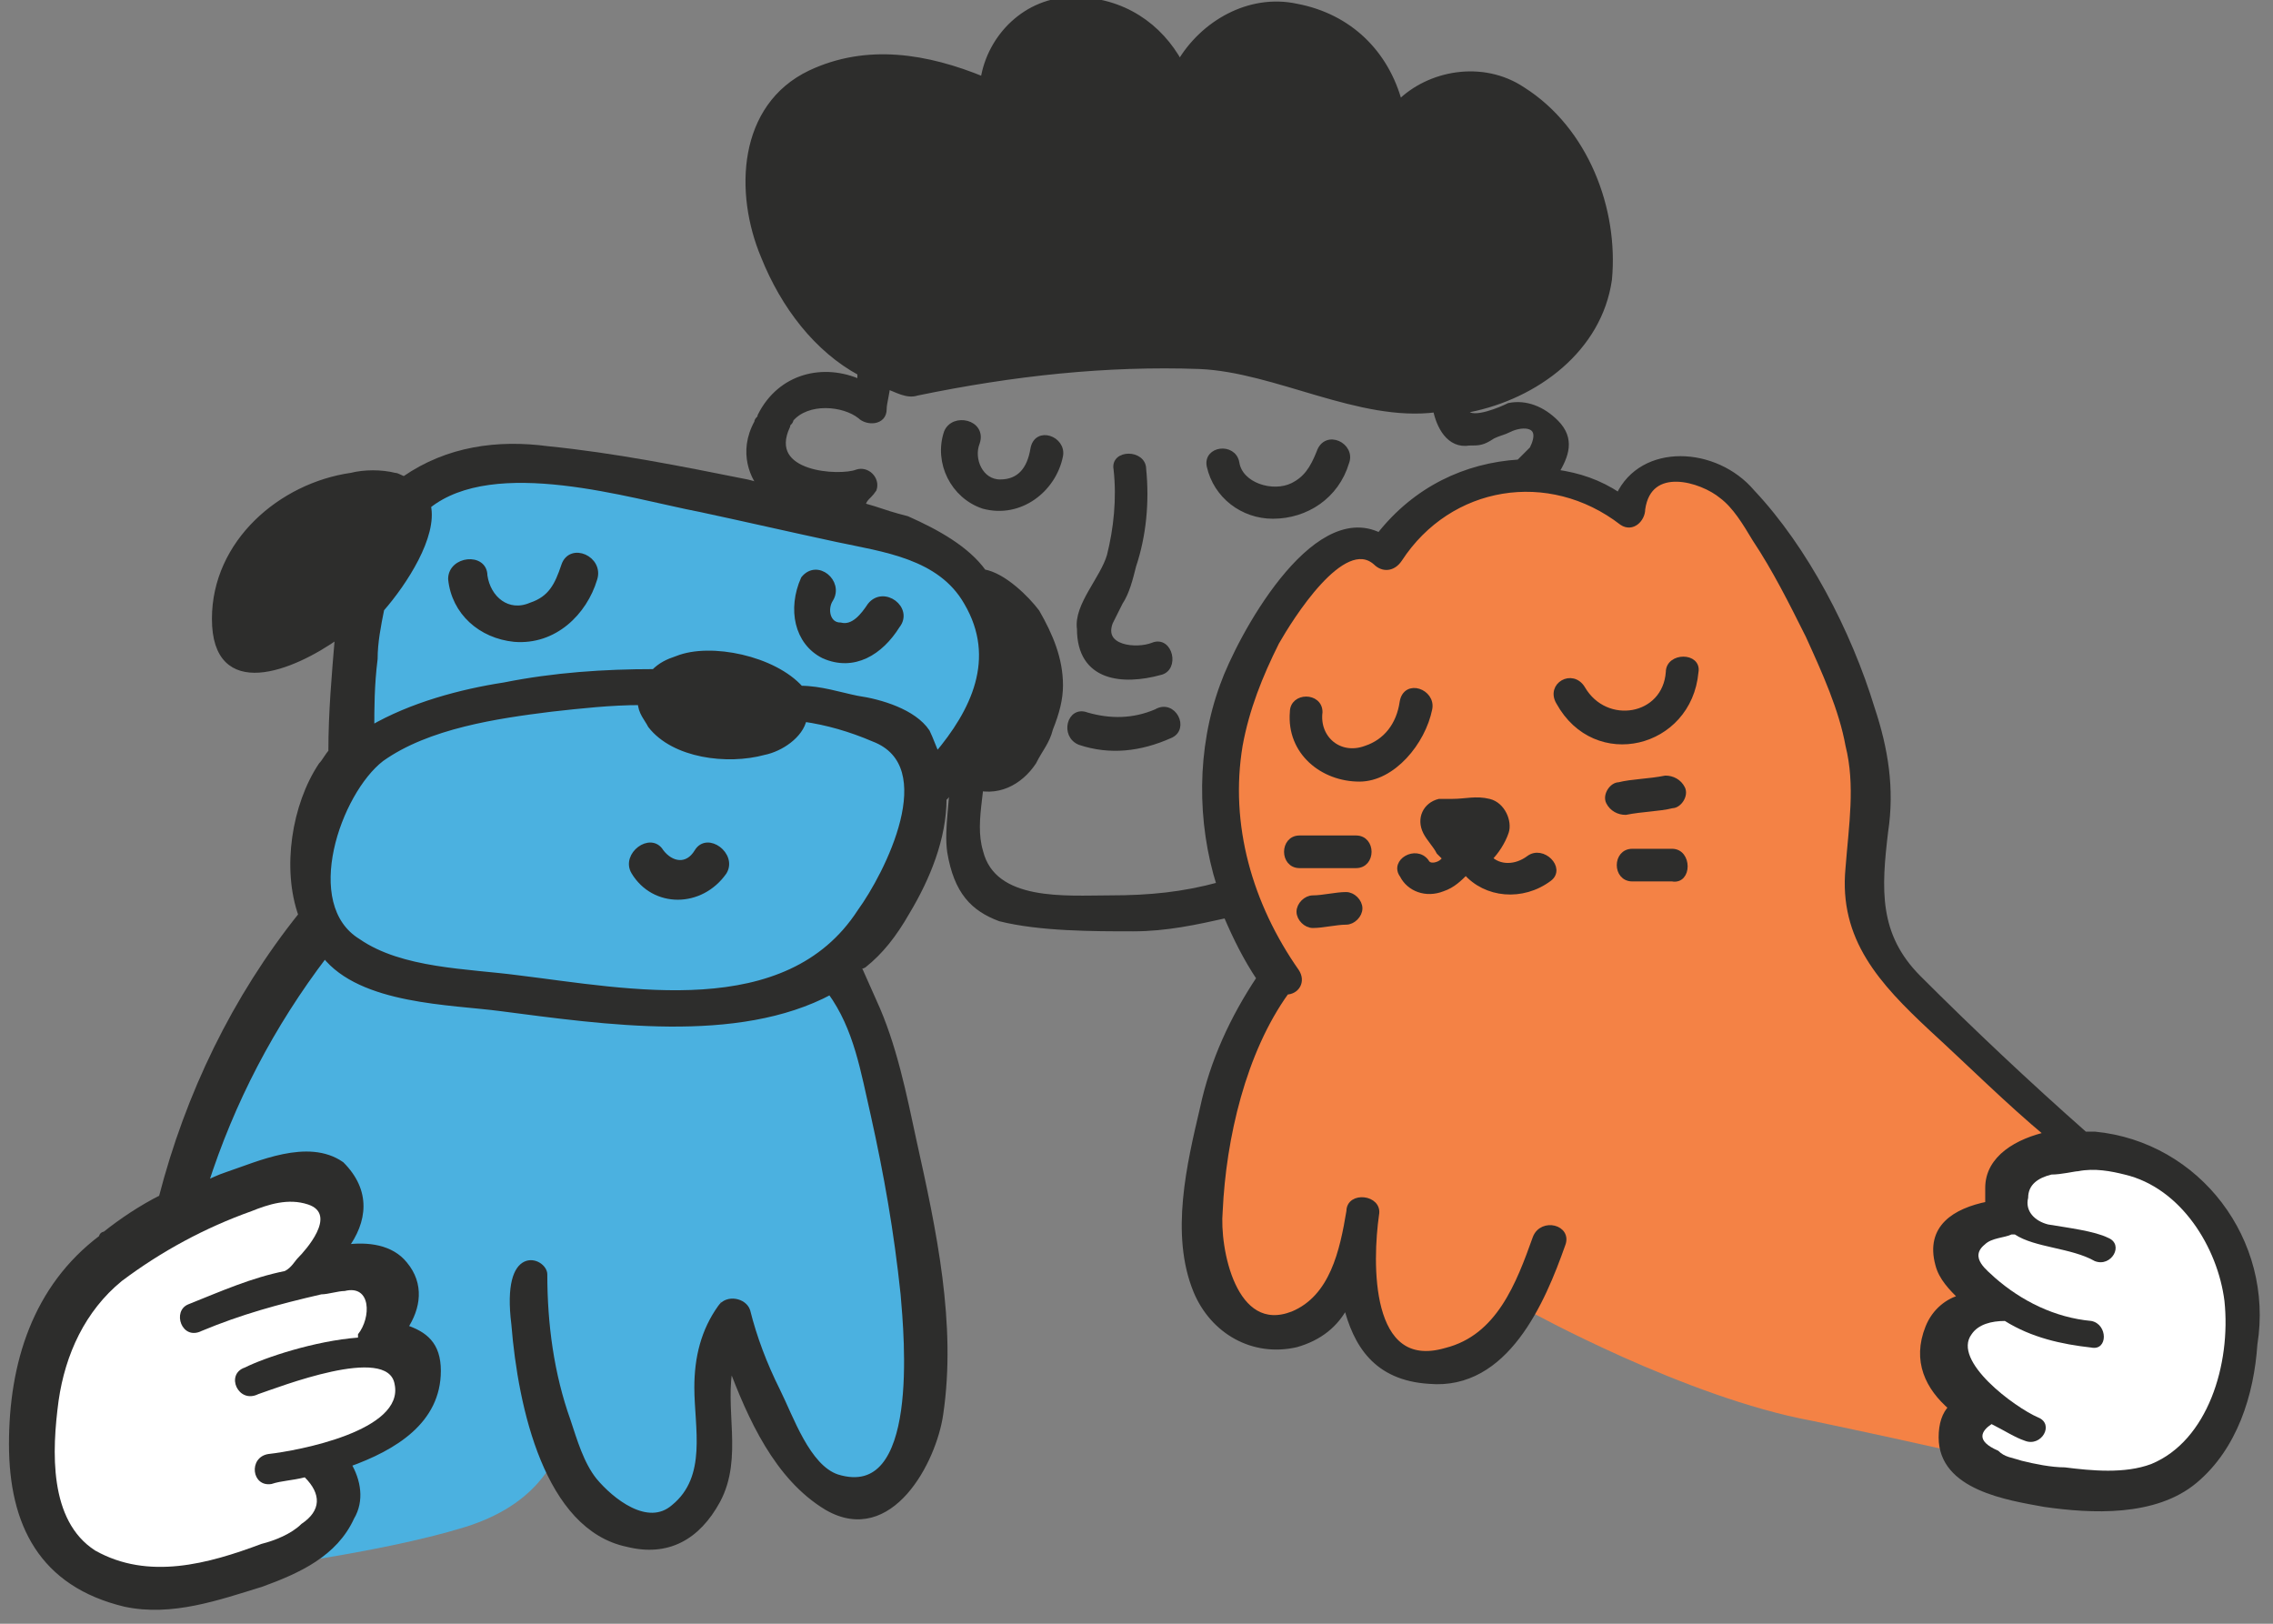 <svg width="140" height="100" viewBox="0 0 140 100" fill="none" xmlns="http://www.w3.org/2000/svg">
<rect x="0" y="0" width="140" height="100" fill="#808080" stroke="none"/>
<g clip-path="url(#clip0_1733_12594)">
<path d="M127.788 70.902L127.173 68.648L115.903 60.041L114.878 52.664L115.083 45.902L109.55 32.582C109.55 32.582 104.632 28.074 103.608 28.484C102.583 28.893 101.149 31.148 100.534 31.148C99.919 31.148 95.616 28.893 93.567 29.303C91.518 29.713 88.239 30.533 87.214 32.172C86.19 33.812 85.165 34.016 84.141 33.812C83.116 33.402 79.632 35.041 77.788 39.344C75.944 43.443 74.714 48.975 75.739 52.459C76.764 55.943 79.223 59.221 79.018 60.041C78.813 60.861 76.969 62.705 75.739 68.443C74.51 74.385 74.1 78.074 75.944 80.123C77.788 82.172 80.042 83.197 81.682 81.353C83.321 79.508 84.346 75.205 84.346 75.205C84.346 75.205 83.321 84.221 88.239 84.221C92.952 84.221 94.182 80.738 94.182 80.738C94.182 80.738 103.813 86.066 111.6 87.5C119.387 89.139 121.846 89.754 121.846 89.754L121.436 87.09L122.05 85.861L120.411 83.607L121.026 80.533L123.69 79.508L121.231 77.664L121.026 75.615L123.075 74.59L124.509 74.18L124.305 72.131L126.764 70.492L127.788 70.902Z" fill="#F48245"/>
<path d="M130.861 71.926C129.837 71.721 128.812 71.516 127.787 71.721C127.378 71.721 126.763 71.721 125.943 71.926C125.124 71.926 124.509 72.541 124.509 73.361C124.304 74.18 124.919 75 125.943 75.205C127.378 75.41 128.812 75.615 129.837 76.23C130.861 76.639 130.042 78.279 129.017 77.664C127.378 76.844 125.124 76.844 123.894 76.025H123.689C123.074 76.23 122.255 76.23 121.845 76.639C120.82 77.254 122.05 78.484 122.46 78.689C124.304 80.123 126.558 81.148 128.812 81.353C129.837 81.557 129.837 83.197 128.812 82.992C126.763 82.787 124.919 82.172 123.279 81.148C122.46 81.148 121.64 81.353 121.23 81.967C119.796 83.811 124.099 86.68 125.533 87.5C126.558 87.91 125.738 89.549 124.714 88.934C124.099 88.73 123.279 88.32 122.665 87.705C121.845 88.115 121.64 88.73 123.074 89.549C123.689 89.754 124.099 89.959 124.714 90.164C125.738 90.369 126.558 90.574 127.583 90.574C129.427 90.779 131.681 90.984 133.32 90.164C137.009 88.73 138.443 83.607 138.033 79.918C137.009 76.844 134.55 72.951 130.861 71.926Z" fill="#2D2D2C" stroke="#2D2D2C" stroke-width="0.37" stroke-miterlimit="10"/>
<path d="M88.033 43.648C88.238 42.623 86.599 42.008 86.394 43.238C86.189 44.672 85.369 45.697 84.14 46.107C82.5 46.721 81.066 45.492 81.271 43.852C81.271 42.828 79.631 42.828 79.631 43.852C79.426 46.312 81.476 47.951 83.73 47.951C85.779 47.951 87.623 45.697 88.033 43.648Z" fill="#2D2D2C" stroke="#2D2D2C" stroke-width="0.37" stroke-miterlimit="10"/>
<path d="M102.787 41.393C102.582 44.262 98.894 44.877 97.459 42.418C96.845 41.393 95.41 42.213 96.025 43.238C98.279 47.336 104.017 45.902 104.427 41.393C104.632 40.369 102.787 40.369 102.787 41.393Z" fill="#2D2D2C" stroke="#2D2D2C" stroke-width="0.37" stroke-miterlimit="10"/>
<path d="M88.853 54.713C89.468 54.508 89.878 54.098 90.287 53.688C91.517 55.123 93.771 55.328 95.41 54.098C96.23 53.484 95.001 52.254 94.181 52.869C93.361 53.484 92.337 53.484 91.722 52.869C92.132 52.459 92.542 51.844 92.747 51.23C92.951 50.615 92.542 49.59 91.722 49.385C90.902 49.18 90.287 49.385 89.468 49.385C89.263 49.385 88.853 49.385 88.648 49.385C87.829 49.59 87.419 50.41 87.829 51.23C88.033 51.639 88.443 52.049 88.648 52.459C88.853 52.664 88.853 52.664 89.058 52.869L88.853 53.074C88.648 53.279 88.033 53.484 87.829 53.074C87.214 52.254 85.779 53.074 86.394 53.893C86.804 54.713 87.829 55.123 88.853 54.713Z" fill="#2D2D2C" stroke="#2D2D2C" stroke-width="0.37" stroke-miterlimit="10"/>
<path d="M83.525 51.639H80.042C79.017 51.639 79.017 53.279 80.042 53.279H83.525C84.55 53.279 84.55 51.639 83.525 51.639Z" fill="#2D2D2C" stroke="#2D2D2C" stroke-width="0.37" stroke-miterlimit="10"/>
<path d="M82.91 55.123C82.295 55.123 81.475 55.328 80.861 55.328C80.451 55.328 80.041 55.738 80.041 56.148C80.041 56.557 80.451 56.967 80.861 56.967C81.475 56.967 82.295 56.762 82.91 56.762C83.32 56.762 83.73 56.352 83.73 55.943C83.73 55.533 83.32 55.123 82.91 55.123Z" fill="#2D2D2C" stroke="#2D2D2C" stroke-width="0.37" stroke-miterlimit="10"/>
<path d="M102.583 47.951C101.558 48.156 100.534 48.156 99.714 48.361C99.304 48.361 98.894 48.975 99.099 49.385C99.304 49.795 99.714 50 100.124 50C101.149 49.795 102.173 49.795 102.993 49.59C103.403 49.59 103.813 48.975 103.608 48.566C103.403 48.156 102.993 47.951 102.583 47.951Z" fill="#2D2D2C" stroke="#2D2D2C" stroke-width="0.37" stroke-miterlimit="10"/>
<path d="M102.993 52.459H100.534C99.51 52.459 99.51 54.098 100.534 54.098H102.993C104.018 54.303 104.018 52.459 102.993 52.459Z" fill="#2D2D2C" stroke="#2D2D2C" stroke-width="0.37" stroke-miterlimit="10"/>
<path d="M66.517 45.697C68.362 46.312 70.206 46.107 72.05 45.287C73.075 44.877 72.255 43.238 71.23 43.852C69.796 44.467 68.362 44.467 66.927 44.057C65.903 43.648 65.493 45.287 66.517 45.697Z" fill="#2D2D2C" stroke="#2D2D2C" stroke-width="0.37" stroke-miterlimit="10"/>
<path d="M78.401 31.762C80.451 31.762 82.295 30.533 82.91 28.484C83.319 27.459 81.68 26.639 81.27 27.869C80.86 28.893 80.451 29.508 79.631 29.918C78.401 30.533 76.352 29.918 76.147 28.484C75.942 27.459 74.303 27.664 74.508 28.689C74.918 30.533 76.557 31.762 78.401 31.762Z" fill="#2D2D2C" stroke="#2D2D2C" stroke-width="0.37" stroke-miterlimit="10"/>
<path d="M71.436 41.393C72.46 41.188 72.05 39.344 71.026 39.754C70.001 40.164 67.747 39.959 68.362 38.32C68.567 37.91 68.772 37.5 68.977 37.09C69.386 36.475 69.591 35.656 69.796 34.836C70.411 32.992 70.616 30.943 70.411 28.893C70.411 27.869 68.567 27.869 68.772 28.893C68.977 30.738 68.772 32.582 68.362 34.221C67.952 35.656 66.313 37.295 66.518 38.73C66.518 41.803 69.182 42.008 71.436 41.393Z" fill="#2D2D2C" stroke="#2D2D2C" stroke-width="0.37" stroke-miterlimit="10"/>
<path d="M59.345 43.852C59.14 44.467 58.73 44.877 58.115 45.492C58.115 45.492 58.115 45.492 58.32 45.287C58.73 45.902 58.935 46.721 58.935 47.541L60.574 46.312C60.574 46.106 60.574 46.106 60.574 45.902C60.369 45.287 59.959 44.467 59.345 43.852Z" fill="#2D2D2C" stroke="#2D2D2C" stroke-width="0.37" stroke-miterlimit="10"/>
<path d="M130.861 71.926C129.837 71.721 128.812 71.516 127.787 71.721C127.378 71.721 126.763 71.721 125.943 71.926C125.124 71.926 124.509 72.541 124.509 73.361C124.304 74.18 124.919 75 125.943 75.205C127.378 75.41 128.812 75.615 129.837 76.23C130.861 76.639 130.042 78.279 129.017 77.664C127.378 76.844 125.124 76.844 123.894 76.025H123.689C123.074 76.23 122.255 76.23 121.845 76.639C120.82 77.254 122.05 78.484 122.46 78.689C124.304 80.123 126.558 81.148 128.812 81.353C129.837 81.557 129.837 83.197 128.812 82.992C126.763 82.787 124.919 82.172 123.279 81.148C122.46 81.148 121.64 81.353 121.23 81.967C119.796 83.811 124.099 86.68 125.533 87.5C126.558 87.91 125.738 89.549 124.714 88.934C124.099 88.73 123.279 88.32 122.665 87.705C121.845 88.115 121.64 88.73 123.074 89.549C123.689 89.754 124.099 89.959 124.714 90.164C125.738 90.369 126.558 90.574 127.583 90.574C129.427 90.779 131.681 90.984 133.32 90.164C137.009 88.73 138.443 83.607 138.033 79.918C137.009 76.844 134.55 72.951 130.861 71.926Z" fill="#2D2D2C" stroke="#2D2D2C" stroke-width="0.37" stroke-miterlimit="10"/>
<path d="M58.321 26.639C57.706 28.484 58.731 30.533 60.575 31.148C62.83 31.762 64.879 30.123 65.288 28.074C65.493 27.049 63.854 26.434 63.649 27.664C63.444 28.893 62.83 29.713 61.6 29.713C60.37 29.713 59.756 28.279 60.166 27.254C60.575 26.025 58.731 25.615 58.321 26.639Z" fill="#2D2D2C" stroke="#2D2D2C" stroke-width="0.37" stroke-miterlimit="10"/>
<path d="M53.197 31.762C52.992 31.967 52.992 32.377 52.992 32.582L53.197 31.762Z" fill="#2D2D2C" stroke="#2D2D2C" stroke-width="0.37" stroke-miterlimit="10"/>
<path d="M129.017 69.877C128.812 69.877 128.607 69.877 128.402 69.877C124.919 66.803 121.435 63.525 118.157 60.246C115.493 57.582 115.697 54.713 116.107 51.23C116.517 48.566 116.107 46.107 115.288 43.648C113.853 38.934 111.189 33.812 107.911 30.328C105.657 27.664 101.148 27.459 99.714 30.533C98.484 29.713 97.255 29.303 95.82 29.098C96.435 28.074 96.845 27.049 95.82 26.025C95.001 25.205 93.976 24.795 92.952 25C92.542 25.205 90.698 26.025 90.288 25.41L90.083 25.205C90.288 25.205 90.288 25.205 90.493 25.205C94.591 24.385 98.484 21.516 99.099 17.213C99.509 12.91 97.665 7.992 93.771 5.533C91.312 3.893 88.034 4.508 86.189 6.352C85.37 3.279 83.115 1.025 79.837 0.41C76.968 -0.205 74.099 1.434 72.665 3.893C71.435 1.639 69.181 0 66.107 0C63.239 0 60.984 2.254 60.575 4.918C57.091 3.484 53.402 2.869 49.919 4.508C45.615 6.557 45.411 11.885 47.05 15.779C48.279 18.852 50.329 21.516 52.993 22.951C52.993 23.156 52.993 23.361 52.993 23.566C50.739 22.541 48.075 23.156 46.845 25.615C46.845 25.82 46.64 25.82 46.64 26.025C45.615 27.869 46.435 29.508 47.05 30.123C47.255 30.328 47.46 30.533 47.665 30.533C48.279 30.943 48.894 31.148 49.509 31.352C50.124 31.352 50.943 31.352 51.558 31.148C51.558 31.557 50.943 31.557 50.943 31.967C51.353 32.172 52.378 31.352 52.993 31.557C53.197 30.533 53.402 30.738 53.812 30.123C54.017 29.508 53.402 28.893 52.788 29.098C51.763 29.508 47.05 29.303 48.484 26.23C48.484 26.025 48.689 26.025 48.689 25.82C49.714 24.59 51.968 24.795 52.993 25.615C53.402 26.025 54.427 26.025 54.427 25.205C54.427 24.795 54.632 24.18 54.632 23.77C55.247 23.975 55.861 24.385 56.476 24.18C62.419 22.951 68.156 22.336 73.894 22.541C78.607 22.746 83.73 25.82 88.443 25.205C88.648 26.23 89.263 27.459 90.493 27.254C91.107 27.254 91.312 27.254 91.927 26.844C92.337 26.639 92.542 26.639 92.952 26.434C93.771 26.025 95.206 26.025 94.386 27.664C94.181 27.869 93.771 28.279 93.566 28.484C90.288 28.689 87.214 30.123 84.96 32.992C80.861 30.943 76.353 39.344 75.329 42.213C73.894 46.107 73.894 50.615 75.124 54.508C72.87 55.123 70.82 55.328 68.361 55.328C65.698 55.328 61.189 55.738 60.37 52.459C59.755 50.41 60.779 48.156 60.37 46.107L58.73 47.336C58.73 49.18 58.32 51.025 58.525 52.459C58.935 54.918 59.96 55.943 61.599 56.557C64.058 57.172 67.337 57.172 69.796 57.172C71.845 57.172 73.689 56.762 75.534 56.352C76.148 57.787 76.763 59.016 77.583 60.246C75.943 62.705 74.714 65.369 74.099 68.238C73.279 71.721 72.255 76.025 73.689 79.508C74.714 81.967 77.173 83.402 79.837 82.787C81.271 82.377 82.296 81.557 82.911 80.328C83.525 82.787 84.755 84.836 88.034 85.041C92.747 85.451 95.001 80.123 96.23 76.639C96.64 75.615 95.001 75.205 94.591 76.23C93.566 79.098 92.337 82.377 89.058 83.197C84.14 84.631 84.345 77.664 84.755 74.795C84.96 73.77 83.115 73.566 83.115 74.59C82.706 77.049 82.091 79.918 79.632 80.943C75.943 82.377 74.919 76.844 75.124 74.59C75.329 70.082 76.558 64.754 79.222 61.066C79.837 61.066 80.247 60.451 79.837 59.836C76.968 55.738 75.534 50.82 76.353 45.902C76.763 43.648 77.583 41.598 78.607 39.549C79.427 38.115 82.706 32.787 84.755 34.631C85.165 35.041 85.779 35.041 86.189 34.426C89.263 29.713 95.411 28.689 99.919 32.172C100.534 32.582 101.148 31.967 101.148 31.352C101.558 28.484 104.837 29.508 106.066 30.533C106.886 31.148 107.501 32.172 108.116 33.197C109.345 35.041 110.37 37.09 111.394 39.139C112.419 41.393 113.443 43.648 113.853 45.902C114.468 48.361 114.058 50.82 113.853 53.484C113.443 57.787 115.902 60.451 118.976 63.32C121.435 65.574 123.689 67.828 126.148 69.877C124.304 70.287 122.46 71.311 122.46 73.156C122.46 73.566 122.46 73.77 122.46 74.18C120.411 74.59 118.771 75.615 119.386 77.869C119.591 78.689 120.206 79.303 120.82 79.918C120.001 80.123 119.181 80.738 118.771 81.762C117.952 83.811 118.771 85.451 120.206 86.68C119.796 87.09 119.591 87.705 119.591 88.525C119.591 91.598 123.689 92.213 125.943 92.623C128.812 93.033 132.706 93.238 135.165 91.189C137.624 89.139 138.648 85.861 138.853 82.787C139.878 76.434 135.37 70.492 129.017 69.877Z" fill="#2D2D2C" stroke="#2D2D2C" stroke-width="0.37" stroke-miterlimit="10"/>
<path d="M21.845 47.336C21.845 47.336 20.82 38.32 21.845 35.246C22.869 32.172 26.968 28.893 29.222 28.689C31.476 28.484 45.82 30.533 47.255 31.148C48.689 31.762 57.91 33.197 58.935 35.246C59.96 37.09 62.009 40.984 61.394 42.828C60.779 44.672 56.476 48.975 56.476 48.975C56.476 48.975 56.476 53.484 54.427 56.148C52.378 58.812 51.968 59.426 51.968 59.426C51.968 59.426 54.017 62.705 55.246 70.082C56.476 77.459 57.706 87.705 56.066 89.344C54.427 90.984 52.992 92.213 51.763 91.393C50.328 90.574 46.845 86.475 46.23 84.426C45.615 82.377 44.386 80.123 44.386 80.123C44.386 80.123 43.566 86.475 43.771 88.73C43.976 90.984 41.927 93.853 40.492 93.853C39.058 93.853 34.96 90.369 34.55 89.754C34.14 88.934 33.935 92.418 28.607 94.057C23.279 95.697 14.673 96.721 14.673 96.721L20.615 93.238L19.796 90.164L24.919 87.5L25.738 84.836L23.689 82.582L24.099 80.123L22.665 78.074L19.386 77.869L20.82 74.18L19.386 72.336L11.804 73.975L10.779 74.385C10.779 74.385 13.443 64.139 16.517 61.27C19.591 58.402 20.206 57.582 20.206 57.582C20.206 57.582 18.976 55.738 19.181 53.074C19.591 50.41 21.845 47.336 21.845 47.336Z" fill="#4BB1E0"/>
<path d="M2.787 86.475C2.377 89.549 1.967 94.262 5.041 96.106C8.525 98.156 12.418 97.131 15.902 95.697C16.721 95.287 17.951 95.082 18.566 94.262C19.795 93.238 20 92.213 18.771 91.189C17.951 91.393 17.336 91.393 16.721 91.598C15.492 91.803 15.287 89.754 16.517 89.549C18.361 89.139 25.328 87.91 24.713 84.836C24.099 82.172 17.131 85.041 15.697 85.451C14.467 85.861 13.648 84.016 14.877 83.606C16.107 83.197 19.385 81.967 22.254 81.762C22.254 81.762 22.254 81.762 22.254 81.557C23.279 80.533 23.279 78.279 21.434 78.689C20.82 78.689 20.41 78.893 19.795 78.893C17.131 79.508 14.672 80.123 12.008 81.147C10.779 81.557 9.959 79.713 11.189 79.303C13.238 78.484 15.287 77.664 17.336 77.254C17.541 77.049 17.951 76.639 18.156 76.434C18.566 75.82 20.82 73.566 18.771 72.951C17.541 72.541 16.312 72.951 15.082 73.566C12.008 74.795 9.139 76.23 6.476 78.279C4.631 80.533 3.197 83.402 2.787 86.475Z" fill="#2D2D2C" stroke="#2D2D2C" stroke-width="0.37" stroke-miterlimit="10"/>
<path d="M42.951 52.459C42.336 53.484 41.312 53.279 40.697 52.459C40.082 51.434 38.443 52.664 39.057 53.688C40.287 55.738 43.156 55.738 44.59 53.688C45.205 52.664 43.566 51.434 42.951 52.459Z" fill="#2D2D2C" stroke="#2D2D2C" stroke-width="0.37" stroke-miterlimit="10"/>
<path d="M36.599 35.656C37.008 34.426 35.164 33.606 34.754 34.836C34.344 36.066 33.935 36.885 32.705 37.295C31.271 37.91 30.041 36.885 29.836 35.451C29.836 34.221 27.787 34.426 27.787 35.656C27.992 37.705 29.631 39.139 31.681 39.344C34.14 39.549 35.984 37.705 36.599 35.656Z" fill="#2D2D2C" stroke="#2D2D2C" stroke-width="0.37" stroke-miterlimit="10"/>
<path d="M50.739 40.369C52.583 41.188 54.223 40.164 55.247 38.525C56.067 37.5 54.428 36.27 53.608 37.295C53.198 37.91 52.583 38.73 51.764 38.525C50.944 38.525 50.739 37.5 51.149 36.885C51.764 35.861 50.329 34.631 49.509 35.656C48.69 37.5 49.1 39.549 50.739 40.369Z" fill="#2D2D2C" stroke="#2D2D2C" stroke-width="0.37" stroke-miterlimit="10"/>
<path d="M53.197 59.426C54.222 58.607 55.042 57.582 55.861 56.148C57.091 54.098 58.115 51.639 58.115 49.18C58.525 48.77 58.935 48.361 59.14 47.951C59.345 48.156 59.55 48.156 59.755 48.361C61.394 48.975 62.828 48.156 63.648 46.926C64.058 46.107 64.468 45.697 64.673 44.877C65.082 43.852 65.287 43.033 65.287 42.213C65.287 40.574 64.673 39.139 63.853 37.705C63.238 36.885 61.804 35.451 60.574 35.246C59.55 33.812 57.706 32.787 55.861 31.967C55.042 31.762 54.427 31.557 53.812 31.352C51.148 30.533 48.279 30.328 46.025 29.713C41.927 28.893 37.828 28.074 33.73 27.664C30.656 27.254 27.582 27.664 24.919 29.508C24.714 29.508 24.509 29.303 24.304 29.303C23.484 29.098 22.46 29.098 21.64 29.303C17.337 29.918 13.238 33.402 13.238 38.115C13.238 43.033 17.951 41.188 20.82 39.139C20.615 41.598 20.41 43.852 20.41 46.312C20.206 46.516 20.001 46.926 19.796 47.131C18.156 49.59 17.542 53.484 18.566 56.352C14.468 61.475 11.599 67.418 9.96 73.77C8.73 74.385 7.501 75.205 6.476 76.025C6.476 76.025 6.271 76.025 6.271 76.23C2.173 79.303 0.738 84.016 0.738 88.934C0.738 93.853 2.583 97.541 7.705 98.77C10.574 99.385 13.443 98.361 16.107 97.541C18.361 96.721 20.615 95.697 21.64 93.443C22.255 92.418 22.05 91.189 21.435 90.164C24.304 89.139 26.968 87.5 26.968 84.426C26.968 82.787 26.148 82.172 24.919 81.762C25.738 80.533 25.943 79.098 24.919 77.869C24.099 76.844 22.665 76.639 21.23 76.844C22.46 75.205 22.665 73.361 21.025 71.721C18.976 70.287 15.902 71.721 14.058 72.336C13.443 72.541 13.033 72.746 12.623 72.951C14.263 67.828 16.722 63.115 20.001 58.812C22.255 61.68 27.788 61.68 30.861 62.09C37.214 62.91 45.41 64.139 51.148 61.066C52.788 63.32 53.197 65.984 53.812 68.647C54.632 72.336 55.246 75.82 55.656 79.713C55.861 82.172 56.886 92.623 51.558 90.984C49.714 90.369 48.689 87.295 47.869 85.656C47.05 84.016 46.435 82.377 46.025 80.738C45.82 80.123 44.796 79.918 44.386 80.533C43.361 81.967 42.951 83.607 42.951 85.451C42.951 87.91 43.771 90.984 41.517 92.828C39.878 94.262 37.623 92.418 36.599 91.189C35.779 90.164 35.369 88.73 34.96 87.5C33.935 84.631 33.525 81.557 33.525 78.484C33.525 77.664 31.066 76.639 31.681 81.557C32.091 86.68 33.73 94.057 38.648 95.082C41.107 95.697 42.951 94.672 44.181 92.418C45.615 89.754 44.386 86.68 45.001 84.016C46.23 87.295 47.869 90.984 50.943 92.828C54.837 95.082 57.501 89.959 57.91 87.09C58.73 81.557 57.501 75.82 56.271 70.287C55.656 67.418 55.042 64.344 53.812 61.68L52.992 59.836C52.583 59.631 52.788 59.631 53.197 59.426ZM23.074 40.574C23.074 39.549 23.279 38.525 23.484 37.5C24.919 35.861 26.763 32.992 26.353 31.148C30.451 27.869 38.853 30.533 43.156 31.352C46.025 31.967 48.689 32.582 51.558 33.197C54.427 33.812 57.91 34.221 59.55 37.09C61.599 40.574 59.96 43.852 57.706 46.516C57.501 46.107 57.296 45.492 57.091 45.082C56.271 43.852 54.222 43.238 52.788 43.033C51.763 42.828 50.533 42.418 49.304 42.418C47.664 40.574 43.771 39.754 41.722 40.574C41.107 40.779 40.697 40.984 40.288 41.393C37.214 41.393 34.14 41.598 31.066 42.213C28.402 42.623 25.328 43.443 22.869 44.877C22.869 43.648 22.869 42.213 23.074 40.574ZM31.886 60.246C28.812 59.836 24.714 59.836 22.05 57.992C18.361 55.738 20.82 48.77 23.484 46.721C26.353 44.672 30.656 44.057 33.935 43.648C35.779 43.443 37.623 43.238 39.468 43.238C39.468 43.852 39.878 44.262 40.083 44.672C41.517 46.516 44.796 46.926 47.05 46.312C48.074 46.107 49.304 45.287 49.509 44.262C50.943 44.467 52.378 44.877 53.812 45.492C58.115 47.131 54.632 53.893 52.992 56.148C48.484 63.115 38.648 61.066 31.886 60.246Z" fill="#2D2D2C" stroke="#2D2D2C" stroke-width="0.37" stroke-miterlimit="10"/>
<path d="M15.493 74.59C16.518 74.18 17.747 73.77 18.977 74.18C20.821 74.795 18.772 77.049 18.362 77.459C18.157 77.664 17.952 78.074 17.542 78.279C15.493 78.689 13.649 79.508 11.6 80.328C10.575 80.738 11.19 82.582 12.419 81.967C14.878 80.943 17.132 80.328 19.796 79.713C20.206 79.713 20.821 79.508 21.231 79.508C22.87 79.098 22.87 81.147 22.05 82.172C22.05 82.172 22.05 82.172 22.05 82.377C19.386 82.582 16.313 83.606 15.083 84.221C13.854 84.631 14.673 86.475 15.903 85.861C17.132 85.451 23.895 82.787 24.305 85.246C24.919 88.115 18.362 89.344 16.518 89.549C15.288 89.754 15.493 91.598 16.723 91.393C17.337 91.189 17.952 91.189 18.772 90.984C19.796 92.008 19.796 93.033 18.567 93.852C17.952 94.467 16.927 94.877 16.108 95.082C12.829 96.311 9.141 97.336 5.862 95.492C2.993 93.647 3.198 89.344 3.608 86.27C4.018 83.402 5.247 80.738 7.501 78.893C9.96 77.049 12.624 75.615 15.493 74.59Z" fill="white"/>
<path d="M132.501 90.164C130.862 90.779 128.813 90.574 127.173 90.369C126.354 90.369 125.329 90.164 124.51 89.959C123.895 89.754 123.485 89.754 123.075 89.344C121.641 88.73 122.051 88.115 122.665 87.705C123.485 88.115 124.1 88.525 124.714 88.73C125.739 89.139 126.559 87.705 125.534 87.295C124.1 86.68 120.206 83.811 121.436 82.172C121.846 81.557 122.665 81.353 123.485 81.353C125.124 82.377 126.969 82.787 128.813 82.992C129.837 83.197 129.837 81.557 128.813 81.353C126.559 81.147 124.51 80.123 122.87 78.689C122.46 78.279 121.231 77.459 122.255 76.639C122.665 76.23 123.485 76.23 123.895 76.025H124.1C125.329 76.844 127.583 76.844 129.018 77.664C130.042 78.074 130.862 76.639 129.837 76.23C129.018 75.82 127.378 75.615 126.149 75.41C125.329 75.205 124.714 74.59 124.919 73.77C124.919 72.951 125.534 72.541 126.354 72.336C126.969 72.336 127.788 72.131 127.993 72.131C129.018 71.926 130.042 72.131 130.862 72.336C134.346 73.156 136.6 76.844 137.01 80.123C137.419 84.016 135.985 88.73 132.501 90.164Z" fill="white"/>
</g>
<defs>
<clipPath id="clip0_1733_12594">
<rect width="138.934" height="100" fill="white" transform="translate(0.533)"/>
</clipPath>
</defs>
</svg>
